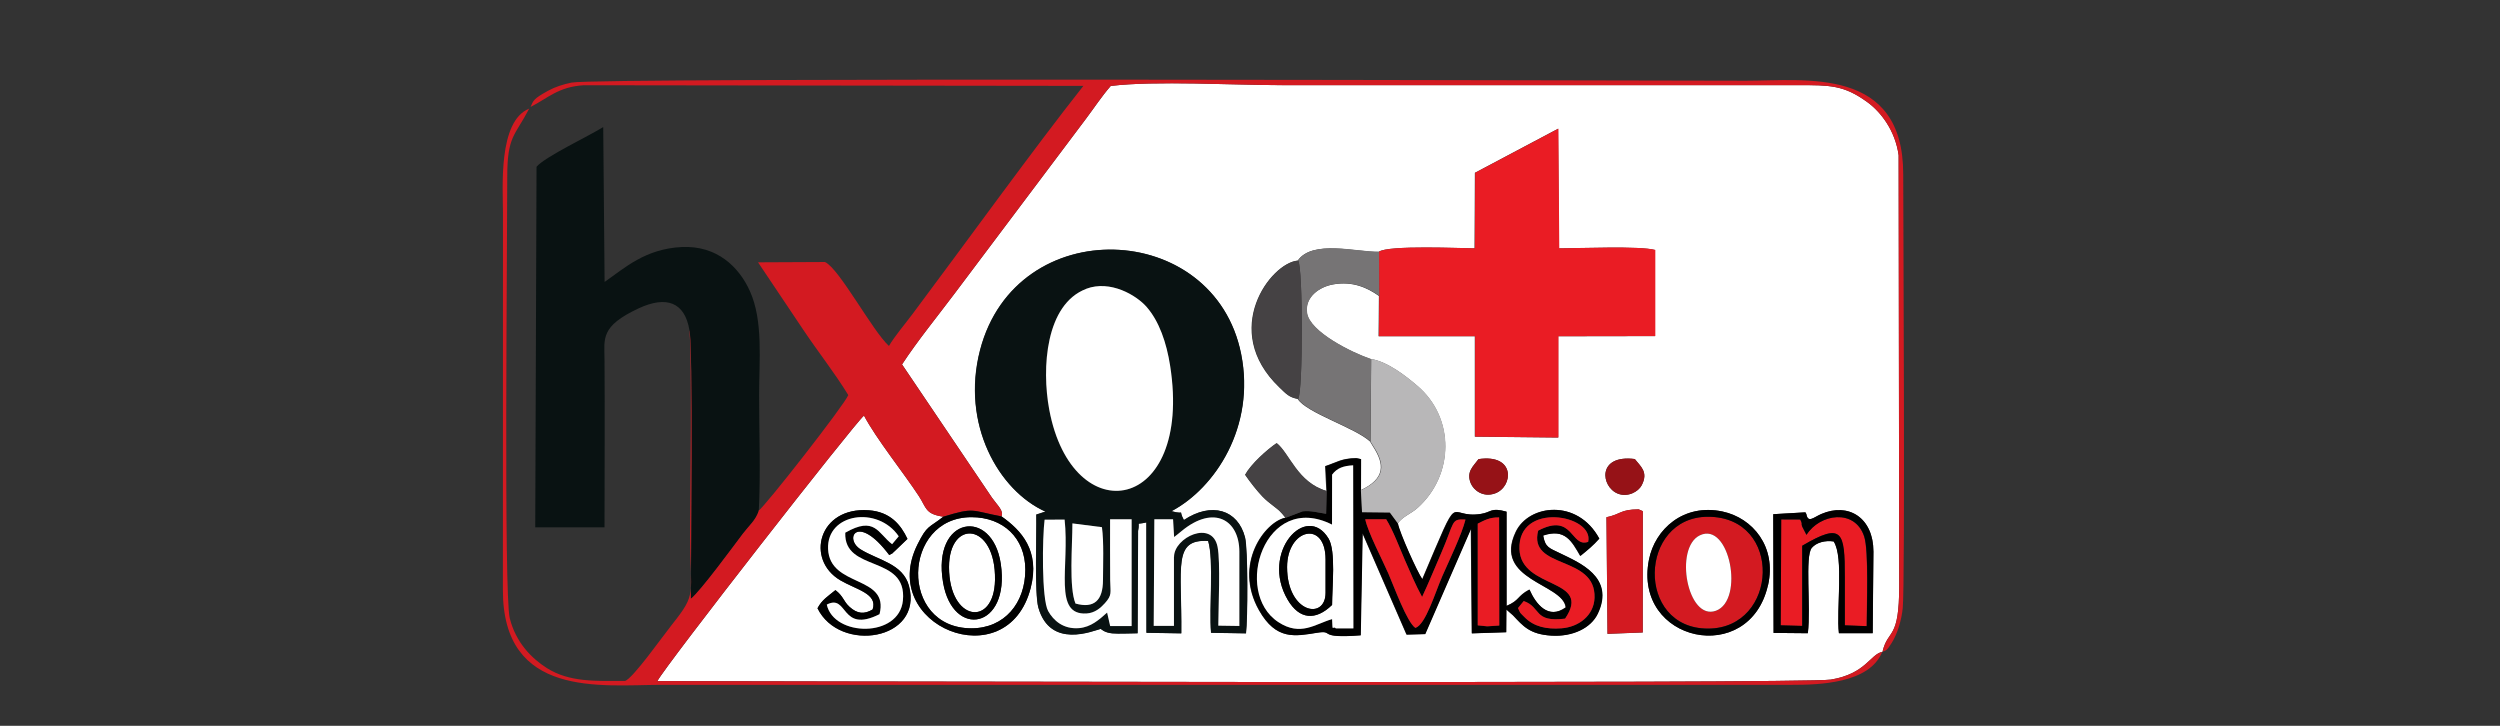 <?xml version="1.0" encoding="UTF-8"?>
<!DOCTYPE svg PUBLIC "-//W3C//DTD SVG 1.1//EN" "http://www.w3.org/Graphics/SVG/1.1/DTD/svg11.dtd">
<!-- Creator: CorelDRAW X6 -->
<svg xmlns="http://www.w3.org/2000/svg" xml:space="preserve" width="310mm" height="90mm" version="1.1" style="shape-rendering:geometricPrecision; text-rendering:geometricPrecision; image-rendering:optimizeQuality; fill-rule:evenodd; clip-rule:evenodd"
viewBox="0 0 31000 9000"
 xmlns:xlink="http://www.w3.org/1999/xlink">
 <rect x="0" y="0" width="31000" height="9000" fill="#333333" stroke="none"/>
 <defs>
  <style type="text/css">
   <![CDATA[
    .fil4 {fill:black}
    .fil1 {fill:#091212}
    .fil7 {fill:#454244}
    .fil6 {fill:#767475}
    .fil8 {fill:#961217}
    .fil5 {fill:#B8B7B8}
    .fil2 {fill:#D31A21}
    .fil3 {fill:#EA1C24}
    .fil0 {fill:white}
   ]]>
  </style>
 </defs>
 <g id="Layer_x0020_1">
  <g id="_56826864">
   <path class="fil0" d="M19920 6414c184,-38 167,-96 399,-98l52 23 -1 1504 -437 17 -13 -1446zm2003 841c-229,1019 -1677,709 -1476,-315 74,-377 429,-701 913,-597 373,80 670,436 564,912zm494 597l-424 -4 -4 -1472 398 -23c5,10 11,14 13,25 21,111 88,38 184,-4 339,-147 647,48 647,467l-9 1011 -419 0c-34,-280 64,-945 -65,-1138 -106,-16 -214,13 -271,79 -88,103 -10,731 -49,1058zm-12280 -310c55,-104 128,-147 222,-224 104,81 95,135 175,208 95,87 183,94 286,32 67,-197 -203,-245 -401,-362 -435,-257 -270,-913 353,-868 267,19 398,180 480,355l-148 142c-68,60 -6,18 -78,58 -396,-526 -568,-203 -355,-70 214,133 526,176 600,454 179,677 -862,836 -1135,275zm10134 -1850c69,90 173,159 85,326 -41,78 -171,152 -295,103 -212,-84 -261,-488 210,-429zm-1940 2c464,-70 433,342 209,424 -148,54 -267,-37 -303,-125 -59,-145 33,-212 95,-298zm-5367 650c-582,-260 -1051,-1086 -812,-2004 447,-1715 2903,-1621 3237,49 180,900 -323,1663 -864,1949 196,54 70,-45 154,110 343,-229 670,-129 758,214 37,144 34,1016 12,1191l-433 -7c-26,-313 37,-894 -36,-1139 -441,-24 -325,313 -333,1146l-432 -7 -1 -1369c-142,36 -76,-26 -103,107l-6 1268c-92,0 -229,8 -315,1 -98,-9 -141,-56 -141,-56 -95,23 -627,253 -774,-263 -49,-173 -21,-904 -26,-1154l114 -37zm4036 -1892c211,35 440,218 572,331 473,401 456,1110 6,1514 -84,76 -186,106 -247,195 18,104 240,604 303,690 500,-1175 286,-740 727,-810 136,-21 117,-83 317,-28l0 1169c167,-70 128,-119 284,-203 78,176 233,379 451,221 -33,-297 -908,-335 -619,-938 162,-338 765,-414 1034,85 -77,87 -145,142 -235,215 -104,-180 -189,-345 -461,-253 25,150 80,156 210,220 233,114 684,293 467,749 -85,179 -313,288 -574,272 -272,-16 -354,-123 -475,-250l-84 -74 -2 282 -426 14 -11 -1296 -568 1305 -230 6 -546 -1256 -24 1265c-560,43 -311,-69 -544,-31 -268,43 -503,95 -715,-279 -323,-572 74,-1098 328,-1148 -6,-9 -14,-18 -20,-24 -5,-6 -13,-16 -19,-23l-38 -40c-17,-16 -54,-44 -72,-58 -59,-47 -82,-62 -136,-117 -61,-63 -157,-184 -215,-270 74,-136 275,-314 390,-392 158,124 256,487 618,593l-16 -308c145,-48 199,-97 384,-99l56 11 -1 388c316,-147 295,-327 159,-539l-40 -66c-184,-171 -792,-356 -897,-528 -107,-20 -140,-58 -229,-144 -738,-708 -106,-1545 229,-1571 182,-262 728,-104 1004,-109 109,-86 1043,-43 1189,-43l4 -937 1032 -547 11 1484c249,0 1002,-32 1191,20l0 1068 -1201 2 0 1256 -1034 -11 0 -1245 -1193 0 4 -500c-139,-98 -321,-187 -568,-143 -174,31 -353,158 -325,354 33,235 558,493 793,573zm-4581 1952c244,172 480,424 361,887 -290,1125 -1911,469 -1402,-543 120,-240 136,-197 319,-341 -225,-33 -208,-110 -301,-253 -191,-292 -531,-713 -682,-1001 -115,92 -2469,3108 -2562,3292 455,0 14216,37 14551,-18 435,-72 487,-314 640,-345 69,-291 209,-133 207,-827l-7 -5330c-42,-308 -223,-539 -386,-657 -292,-213 -464,-213 -865,-212l-6396 0c-598,0 -1570,-58 -2123,10 -110,126 -207,275 -312,413l-1625 2162c-208,277 -462,588 -651,878l1116 1653c69,97 149,163 117,232z"/>
   <path class="fil1" d="M8548 4094c49,115 19,2945 19,3332 115,-87 546,-676 646,-808 79,-104 157,-165 196,-281 24,-460 4,-970 4,-1436 0,-433 53,-922 -115,-1293 -136,-301 -410,-565 -843,-545 -453,22 -708,259 -958,433l-17 -1921c-161,104 -721,367 -827,493l-16 4471 859 0c0,-694 5,-1390 0,-2084 -2,-257 -52,-409 420,-630 349,-163 575,-78 633,269z"/>
   <path class="fil2" d="M23342 8082c-153,31 -205,273 -640,345 -335,55 -14096,18 -14551,18 94,-184 2448,-3200 2562,-3292 151,287 491,708 682,1001 93,143 76,220 301,253 393,-121 339,-76 722,-3 32,-69 -49,-135 -117,-232l-1116 -1653c189,-289 443,-601 651,-878l1625 -2162c104,-139 201,-287 312,-413 553,-68 1525,-10 2123,-10l6396 0c401,-1 573,-1 865,212 163,119 344,349 386,657l7 5330c2,694 -139,536 -207,827zm-13934 -1746c-38,116 -117,178 -196,281 -100,132 -531,721 -646,808 0,-387 30,-3216 -19,-3332 36,235 11,2148 11,2556 0,738 90,701 -224,1094 -111,139 -491,678 -585,701 -358,0 -687,18 -968,-160 -193,-123 -385,-319 -460,-618 -75,-300 -30,-4640 -31,-5472 0,-512 94,-504 272,-847 -389,156 -325,990 -325,1293l-1 4678c-1,1338 1213,1177 1957,1174l14033 0c324,0 958,-15 1114,-410 49,-18 54,-10 116,-108 74,-116 124,-292 138,-434 31,-303 6,-4945 6,-5378 2,-1341 -1212,-1161 -1948,-1161 -1234,0 -14253,-42 -14564,23 -106,22 -202,53 -285,98 -190,103 -189,125 -224,204 216,-109 344,-250 660,-269l6195 8c-619,783 -1480,1976 -2115,2824 -93,125 -227,282 -296,401 -204,-184 -618,-965 -794,-1041l-829 4 559 834c188,281 386,529 560,812 -49,124 -1036,1386 -1115,1436z"/>
   <path class="fil1" d="M12953 6444l250 -1c62,585 -146,1189 273,1164 100,-6 173,-68 226,-127 93,-104 68,-127 66,-287 -3,-251 -1,-503 -1,-754l267 0 0 1324 -266 0 -38 -167c-97,86 -200,181 -350,193 -193,15 -315,-93 -381,-212 -83,-149 -71,-918 -44,-1133zm344 46l367 47c24,185 13,458 13,656 -1,251 -109,356 -341,291 -84,-201 -38,-722 -38,-994zm1260 415l0 857 -251 0 8 -1322 232 0 13 220c41,-32 48,-37 94,-75 401,-331 715,-137 715,257l0 921 -261 -4c0,-229 28,-786 -9,-976 -67,-342 -540,-118 -540,123zm-1089 -3323c299,-113 623,80 751,227 153,176 245,439 290,729 286,1833 -1212,2071 -1499,544 -97,-520 -44,-1309 458,-1499zm-503 2762l-114 37c5,249 -23,981 26,1154 148,517 679,287 774,263 0,0 43,47 141,56 86,8 223,-1 315,-1l6 -1268c27,-133 -39,-71 103,-107l1 1369 432 7c8,-833 -108,-1170 333,-1146 73,245 10,826 36,1139l433 7c22,-175 26,-1047 -12,-1191 -89,-343 -415,-443 -758,-214 -84,-155 42,-56 -154,-110 542,-286 1044,-1049 864,-1949 -334,-1670 -2790,-1764 -3237,-49 -239,918 230,1743 812,2004z"/>
   <path class="fil3" d="M17100 3122l2 547 -4 500 1193 0 0 1245 1034 11 0 -1256 1201 -2 0 -1068c-189,-52 -942,-20 -1191,-20l-11 -1484 -1032 547 -4 937c-146,0 -1080,-43 -1189,43z"/>
   <path class="fil0" d="M13469 3582c-502,190 -555,979 -458,1499 286,1527 1784,1290 1499,-544 -45,-290 -137,-553 -290,-729 -127,-147 -452,-340 -751,-227z"/>
   <path class="fil4" d="M18324 6494c80,-40 150,-80 265,-77l2 1340 -118 8 -32 2 -117 -12 0 -1260zm-1806 -607c61,-84 143,-111 262,-117l3 2022 -218 0c-40,-42 -41,68 -46,-115 -211,61 -392,218 -667,37 -569,-373 -166,-1629 666,-1209l1 -618zm2890 1784c346,-508 -546,-353 -566,-861 -23,-596 930,-428 852,-91 -219,77 -181,-370 -620,-139 -126,486 716,298 699,832 -7,221 -195,363 -410,379 -185,14 -342,-19 -459,-139 -65,-66 -44,-35 -80,-112l71 -87c220,76 117,268 514,218zm-1857 116c-104,-69 -264,-510 -335,-674 -80,-183 -250,-503 -287,-673l260 0c83,132 168,360 230,502 67,153 133,311 215,461 86,-184 153,-351 232,-532 178,-406 121,-437 306,-428 -45,183 -198,498 -287,701 -91,208 -206,599 -334,643zm-1100 -1699l-7 283c-93,-12 -185,-42 -290,-31l-211 80c-254,50 -651,576 -328,1148 211,374 446,322 715,279 233,-38 -16,75 544,31l24 -1265 546 1256 230 -6 568 -1305 11 1296 426 -14 2 -282 84 74c121,128 203,234 475,250 262,16 489,-93 574,-272 217,-456 -235,-635 -467,-749 -130,-64 -186,-70 -210,-220 272,-92 357,72 461,253 90,-73 158,-128 235,-215 -270,-499 -873,-423 -1034,-85 -289,603 586,641 619,938 -218,159 -374,-44 -451,-221 -156,84 -117,132 -284,203l0 -1169c-201,-55 -181,6 -317,28 -441,70 -227,-366 -727,810 -63,-86 -286,-586 -303,-690l-100 -136 -345 -4 -14 -272 1 -388 -56 -11c-185,2 -239,52 -384,99l16 308z"/>
   <path class="fil5" d="M16994 5474l40 66c136,212 156,392 -159,539l14 272 345 4 100 136c61,-89 162,-119 247,-195 450,-404 467,-1113 -6,-1514 -133,-112 -361,-296 -572,-331l-8 1022z"/>
   <path class="fil6" d="M16097 3231c61,76 61,1642 0,1715 105,172 713,357 897,528l8 -1022c-235,-79 -760,-337 -793,-573 -28,-196 151,-323 325,-354 247,-44 429,45 568,143l-2 -547c-275,5 -822,-153 -1004,109z"/>
   <path class="fil2" d="M21078 6638c370,-177 556,805 200,935 -353,130 -522,-781 -200,-935zm101 1156c875,0 936,-1387 0,-1387 -860,0 -901,1387 0,1387z"/>
   <path class="fil0" d="M16518 7501c-204,199 -406,182 -550,-63 -345,-585 230,-1216 506,-760 93,154 44,606 44,823zm0 -1614l-1 618c-832,-420 -1235,836 -666,1209 276,181 456,24 667,-37 6,183 6,73 46,115l218 0 -3 -2022c-119,6 -201,33 -262,117z"/>
   <path class="fil3" d="M22079 7755l267 7 0 -994c498,-293 529,-180 528,392 0,198 0,397 0,595l272 10c0,-248 27,-934 -31,-1111 -114,-351 -552,-284 -716,-21l-54 -105c-15,-40 10,-19 -23,-86l-238 -1 -7 1314z"/>
   <path class="fil0" d="M12953 6444c-28,215 -39,984 44,1133 66,118 188,227 381,212 150,-12 253,-106 350,-193l38 167 266 0 0 -1324 -267 0c0,251 -1,503 1,754 2,160 27,183 -66,287 -53,59 -125,121 -226,127 -419,26 -210,-579 -273,-1164l-250 1z"/>
   <path class="fil0" d="M11694 7223c-141,-824 612,-937 716,-230 118,804 -595,936 -716,230zm352 568c410,0 668,-313 668,-727 0,-394 -276,-651 -668,-651 -861,0 -902,1378 0,1378z"/>
   <path class="fil7" d="M16097 4946c61,-73 61,-1640 0,-1715 -335,26 -967,864 -229,1571 90,86 122,124 229,144z"/>
   <path class="fil0" d="M14558 6905c0,-241 473,-465 540,-123 37,190 10,747 9,976l261 4 0 -921c0,-393 -314,-587 -715,-257 -46,38 -53,44 -94,75l-13 -220 -232 0 -8 1322 251 0 0 -857z"/>
   <path class="fil2" d="M19933 7859l437 -17 1 -1504 -52 -23c-232,2 -215,60 -399,98l13 1446z"/>
   <path class="fil4" d="M22086 6440l238 1c33,67 8,45 23,86l54 105c164,-263 602,-329 716,21 58,177 31,863 31,1111l-272 -10c0,-198 0,-397 0,-595 1,-572 -30,-685 -528,-392l0 994 -267 -7 7 -1314zm331 1411c40,-327 -39,-955 49,-1058 57,-66 165,-95 271,-79 129,192 31,857 65,1138l419 0 9 -1011c0,-420 -307,-614 -647,-467 -96,42 -163,114 -184,4 -2,-11 -8,-15 -13,-25l-398 23 4 1472 424 4z"/>
   <path class="fil4" d="M10482 6605c-19,498 770,269 715,840 -45,469 -858,452 -944,52 267,-140 165,365 654,119 126,-488 -618,-325 -638,-809 -18,-444 617,-538 876,-157l-82 98c-176,-135 -213,-354 -580,-143zm-345 936c273,561 1314,401 1135,-275 -74,-278 -386,-320 -600,-454 -213,-133 -41,-456 355,70 72,-40 9,2 78,-58l148 -142c-82,-175 -213,-336 -480,-355 -623,-45 -788,611 -353,868 198,117 468,165 401,362 -103,62 -190,55 -286,-32 -80,-73 -71,-127 -175,-208 -94,77 -167,120 -222,224z"/>
   <path class="fil3" d="M19408 7671c-396,50 -294,-142 -514,-218l-71 87c36,77 16,46 80,112 117,120 274,153 459,139 215,-16 402,-159 410,-379 18,-534 -825,-346 -699,-832 439,-230 401,217 620,139 78,-337 -874,-505 -852,91 19,507 911,353 566,861z"/>
   <path class="fil0" d="M10482 6605c367,-210 404,8 580,143l82 -98c-259,-381 -895,-287 -876,157 20,484 763,321 638,809 -488,246 -387,-258 -654,-119 87,400 899,416 944,-52 55,-571 -734,-343 -715,-840z"/>
   <path class="fil3" d="M17551 7786c129,-44 243,-435 334,-643 89,-203 242,-518 287,-701 -185,-9 -129,22 -306,428 -79,181 -146,348 -232,532 -82,-150 -148,-308 -215,-461 -62,-143 -147,-370 -230,-502l-260 0c37,170 207,490 287,673 71,163 231,605 335,674z"/>
   <path class="fil7" d="M15943 6420l211 -80c105,-11 197,18 290,31l7 -283c-362,-106 -460,-469 -618,-593 -115,79 -316,257 -390,392 58,87 153,208 215,270 53,54 76,70 136,117 19,15 55,42 72,58l38 40c6,7 14,17 19,23 5,6 14,16 20,24z"/>
   <path class="fil0" d="M11768 7032c0,677 560,751 570,160 12,-714 -570,-764 -570,-160z"/>
   <path class="fil0" d="M21078 6638c-322,154 -154,1065 200,935 356,-131 170,-1112 -200,-935z"/>
   <path class="fil4" d="M12046 7791c-902,0 -861,-1378 0,-1378 392,0 668,257 668,651 0,414 -258,727 -668,727zm-348 -1384c-183,144 -199,101 -319,341 -508,1013 1112,1668 1402,543 119,-463 -117,-715 -361,-887 -383,-73 -330,-117 -722,3z"/>
   <path class="fil4" d="M21179 7795c-901,0 -860,-1387 0,-1387 936,0 875,1387 0,1387zm745 -540c107,-476 -190,-832 -564,-912 -484,-103 -839,220 -913,597 -201,1024 1247,1334 1476,315z"/>
   <path class="fil0" d="M15960 7032c0,572 477,662 477,318l0 -414c0,-492 -477,-380 -477,95z"/>
   <path class="fil0" d="M13298 6490c0,272 -45,793 38,994 232,65 341,-40 341,-291 1,-199 12,-472 -13,-656l-367 -47z"/>
   <path class="fil3" d="M18324 6494l0 1260 117 12 32 -2 118 -8 -2 -1340c-115,-4 -185,37 -265,77z"/>
   <path class="fil4" d="M11768 7032c0,-603 583,-554 570,160 -10,590 -570,517 -570,-160zm-74 191c121,706 834,574 716,-230 -104,-707 -857,-594 -716,230z"/>
   <path class="fil4" d="M15960 7032c0,-476 477,-588 477,-95l0 414c0,344 -477,254 -477,-318zm558 469c0,-217 49,-669 -44,-823 -276,-456 -851,175 -506,760 144,245 346,261 550,63z"/>
   <path class="fil8" d="M20272 5692c-471,-59 -422,346 -210,429 124,49 254,-25 295,-103 87,-167 -16,-236 -85,-326z"/>
   <path class="fil8" d="M18333 5694c-61,86 -154,154 -95,298 36,88 155,180 303,125 224,-82 256,-494 -209,-424z"/>
  </g>
 </g>
</svg>
